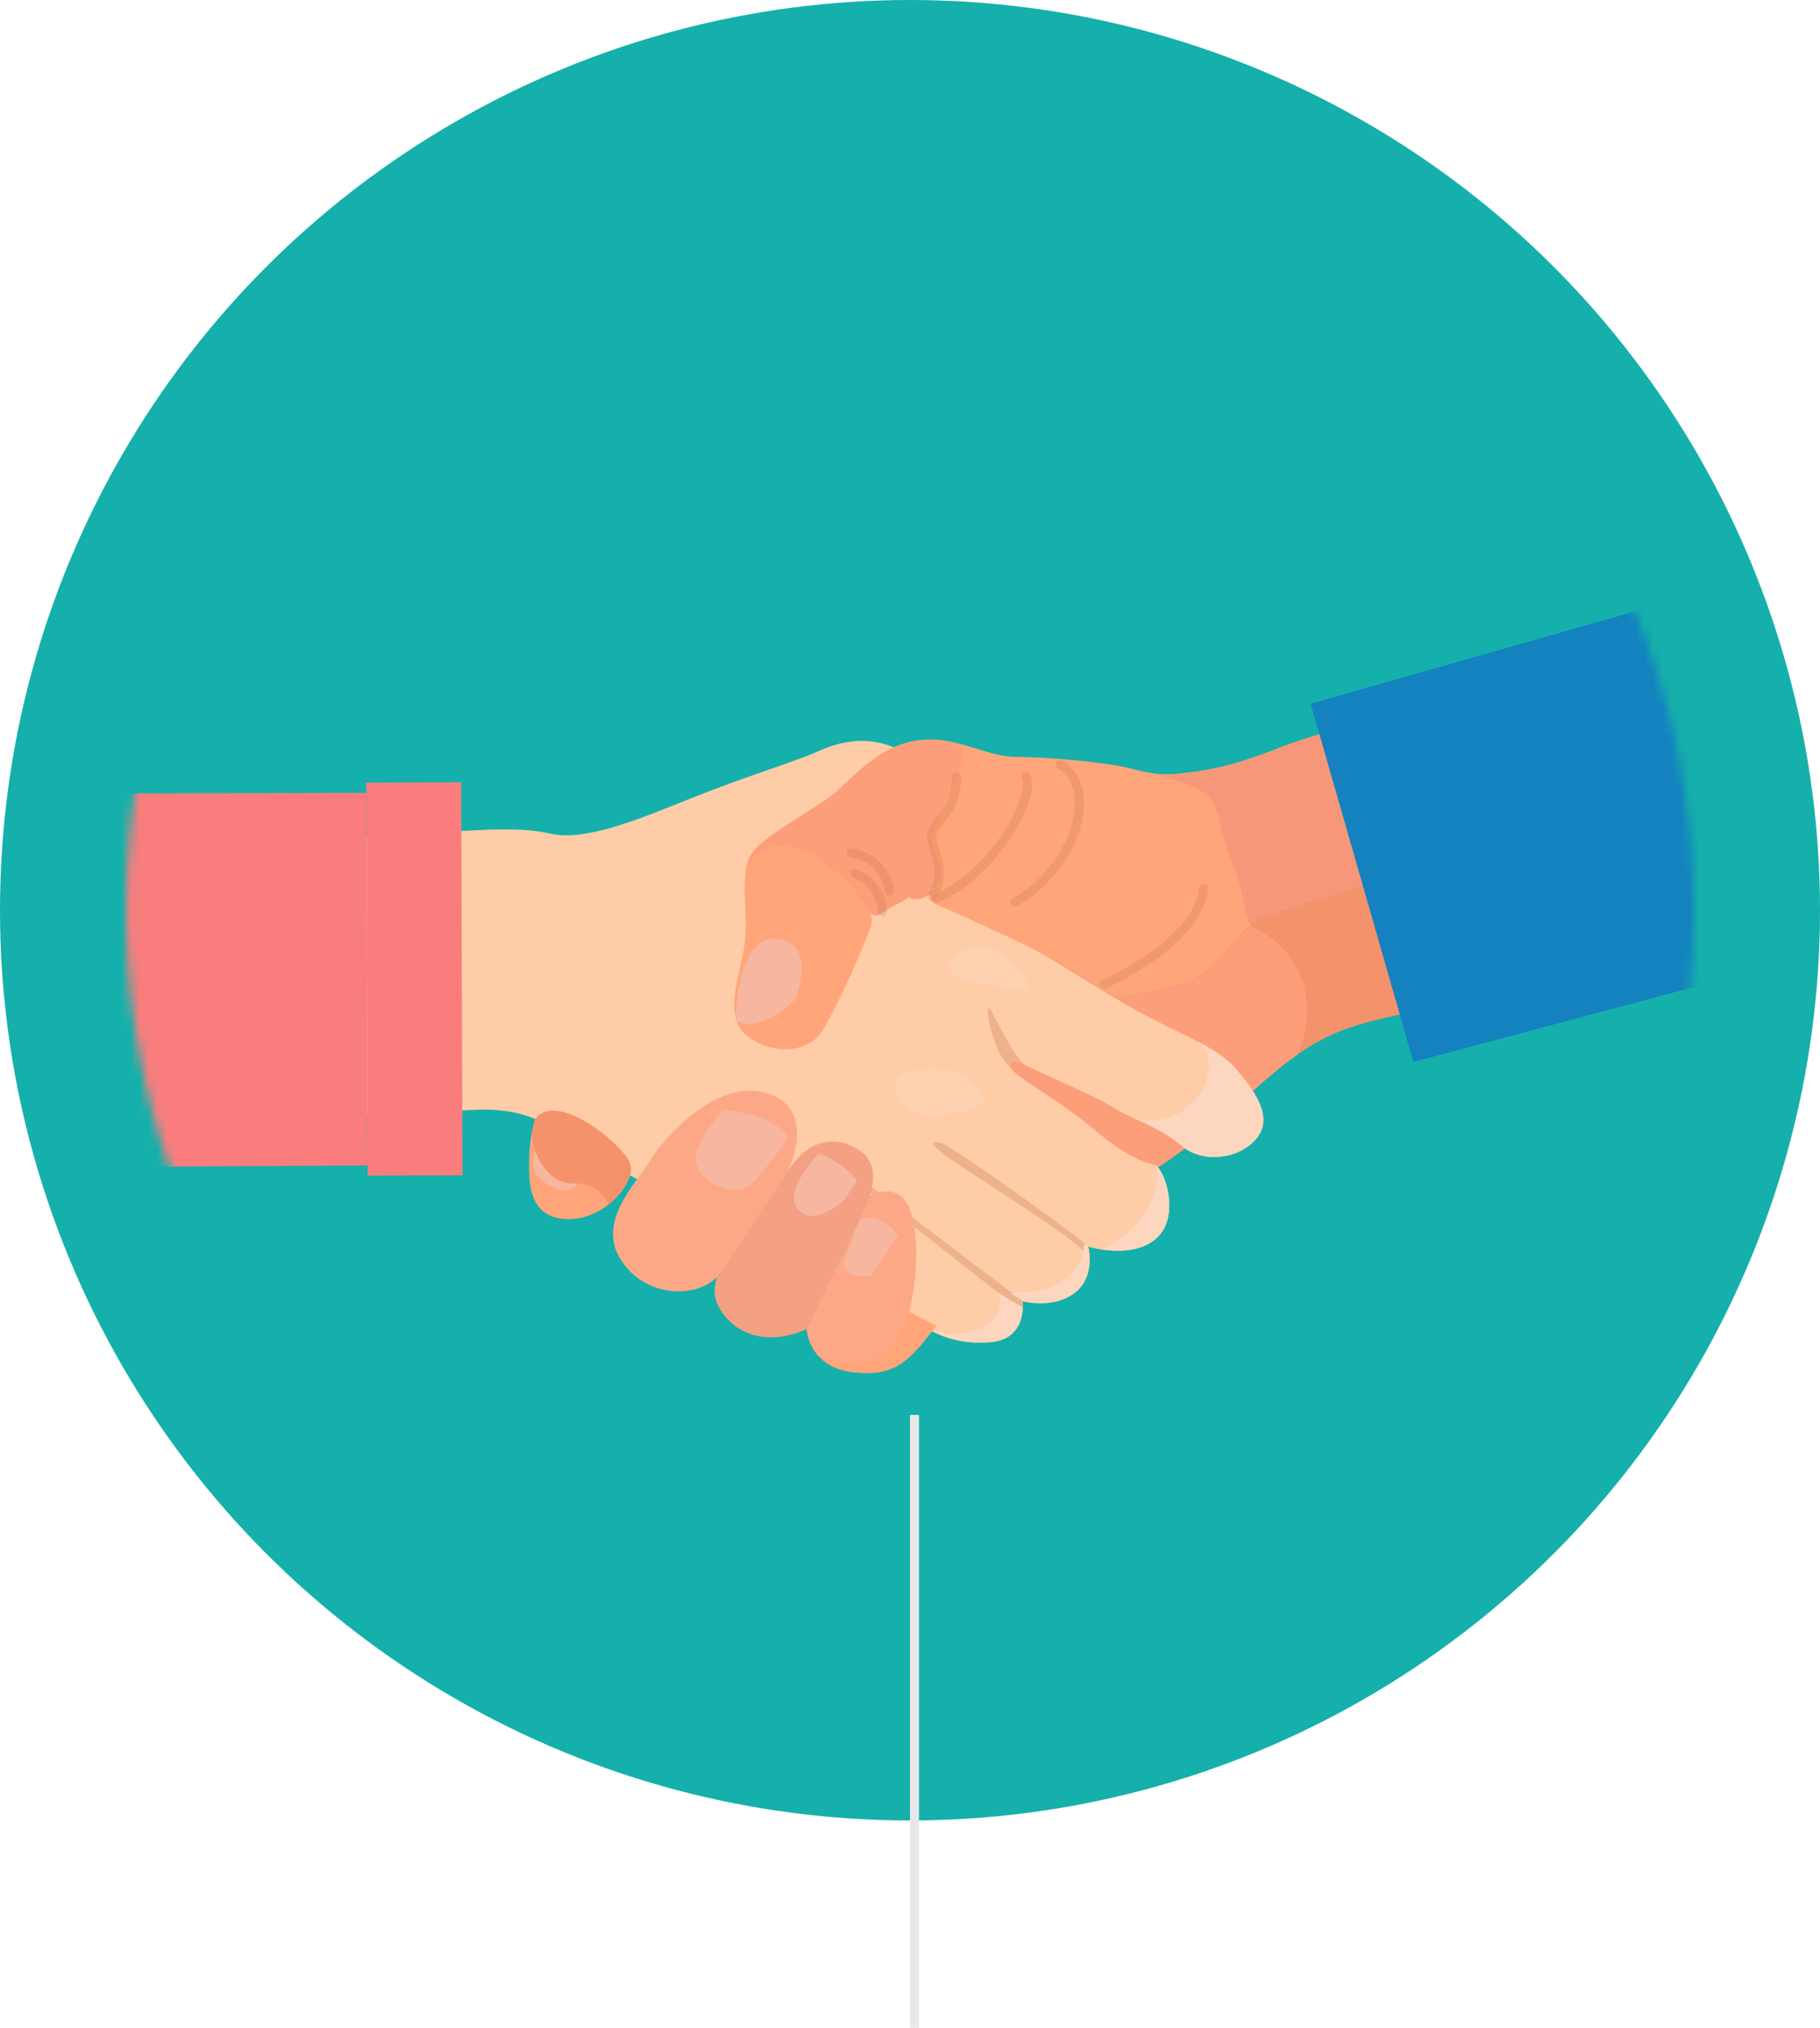 <svg width="202" height="225" viewBox="0 0 202 225" fill="none" xmlns="http://www.w3.org/2000/svg">
<circle cx="101" cy="101" r="101" fill="#15B0AB"/>
<line x1="101.5" y1="157" x2="101.5" y2="225" stroke="#E8E8E8"/>
<mask id="mask0" mask-type="alpha" maskUnits="userSpaceOnUse" x="14" y="14" width="174" height="174">
<circle cx="101" cy="101" r="87" fill="#15B0AB"/>
</mask>
<g mask="url(#mask0)">
<g style="mix-blend-mode:multiply">
<path d="M103.285 103.872C103.285 103.842 103.285 103.816 103.303 103.786C103.296 103.814 103.289 103.843 103.285 103.872ZM149.762 103.226H149.784H149.762Z" fill="#CCC6C6"/>
</g>
<path d="M139.432 102.196C137.308 103.699 136.094 106.139 133.669 107.958C131.245 109.778 123.655 110.691 123.655 110.691C123.655 110.691 117.892 106.748 113.34 104.624C108.788 102.5 105.446 100.982 103.943 100.376C103.04 100 103.191 99.331 103.499 98.835C103.123 99.264 102.518 99.767 101.819 99.767C101.12 99.767 100.95 99.591 100.894 99.425C100.612 99.951 98.913 100.508 97.887 101.286C97.169 101.824 96.759 101.515 96.564 101.169C96.766 101.689 96.803 102.259 96.672 102.801C95.213 106.658 93.49 110.409 91.515 114.029C89.978 116.717 86.865 116.852 84.553 115.909C74.693 139.023 103.954 147.109 103.954 147.109C103.954 147.109 117.607 135.58 125.493 131.321C133.38 127.062 138.237 121.311 143.093 117.668C147.95 114.025 151.284 113.42 158.566 111.905C165.847 110.39 180.409 110.691 194.972 107.658L194.762 85.569C191.112 86.603 141.477 100.733 139.432 102.196Z" fill="#F4926C"/>
<path d="M138.827 102.801L138.725 102.763C137.011 104.267 135.812 106.353 133.669 107.958C131.241 109.781 123.655 110.691 123.655 110.691C123.655 110.691 117.892 106.748 113.34 104.624C108.788 102.5 105.446 100.981 103.943 100.376C103.04 100 103.191 99.331 103.499 98.835C103.123 99.263 102.518 99.767 101.819 99.767C101.12 99.767 100.95 99.591 100.894 99.425C100.612 99.951 98.913 100.508 97.887 101.286C97.169 101.823 96.759 101.515 96.564 101.169C96.766 101.689 96.803 102.259 96.672 102.801C95.213 106.657 93.49 110.409 91.515 114.029C89.978 116.717 86.865 116.852 84.553 115.909C74.693 139.023 103.954 147.109 103.954 147.109C103.954 147.109 117.607 135.58 125.493 131.321C133.38 127.062 138.237 121.31 143.093 117.668C143.428 117.416 143.759 117.179 144.086 116.954C146.646 110.402 143.886 104.974 138.827 102.801Z" fill="#FC9E7A"/>
<path d="M7 91.881C20.348 93.385 29.453 93.385 40.982 92.791C52.511 92.197 57.059 91.577 61.003 92.486C64.946 93.396 70.712 90.983 76.791 88.543C82.869 86.103 88.019 84.6 90.748 83.386C93.477 82.171 97.725 80.957 102.277 84.889C106.83 88.821 111.675 93.99 111.675 93.99L102.856 99.162C102.856 99.162 112.87 104.015 117.723 107.056C122.576 110.098 125.617 111.913 128.647 113.447C131.677 114.981 135.319 116.48 137.143 118.604C138.966 120.728 141.39 123.762 139.567 126.19C137.744 128.618 133.5 129.224 131.072 127.1C128.643 124.976 125.309 124.066 123.49 122.852C121.67 121.638 114.385 118.604 113.476 117.999C112.566 117.394 111.352 117.999 112.87 119.213C114.389 120.427 117.723 122.247 121.366 125.28C125.008 128.314 126.828 128.923 128.038 129.224C129.249 129.524 131.072 134.99 128.343 137.415C125.614 139.839 120.757 138.328 120.757 138.328C120.757 138.328 121.667 141.662 119.253 143.486C116.84 145.309 113.487 144.395 113.487 144.395C113.487 144.395 114.096 148.643 109.848 148.944C105.6 149.244 103.172 147.733 101.048 146.215C98.924 144.696 70.712 131.321 66.164 128.28C61.615 125.239 59.183 123.123 53.721 123.123C48.26 123.123 7 126.776 7 126.776V91.881Z" fill="#FECCA7"/>
<path d="M120.922 139.294C120.902 138.96 120.851 138.627 120.772 138.302C117.133 135.264 106.209 127.682 104.984 127.073C103.758 126.464 102.255 126.468 105.897 128.897C109.54 131.325 117.141 136.174 118.953 137.678C119.738 138.351 120.411 138.892 120.922 139.294Z" fill="#EDB28A"/>
<path d="M96.349 131.475C94.846 130.562 94.53 130.866 98.168 133.599C100.8 135.558 109.04 142.065 113.479 145.572C113.523 145.183 113.523 144.791 113.479 144.403L113.325 144.215C109.998 141.79 97.868 132.385 96.349 131.475Z" fill="#EDB28A"/>
<path d="M128.241 129.284C129.151 132.986 125.85 137.11 122.249 138.621C123.903 138.877 126.58 138.971 128.358 137.388C130.952 135.084 129.44 130.043 128.241 129.284Z" fill="#FCD6BE"/>
<path d="M120.772 138.302H120.81L120.471 138.039L120.302 138.155C120.189 141.662 116.434 143.688 112.66 143.328L112.284 143.591L113.502 144.343C113.502 144.343 116.84 145.252 119.268 143.433C121.697 141.613 120.772 138.302 120.772 138.302Z" fill="#FCD6BE"/>
<path d="M133.019 115.585C136.15 118.055 132.602 125.558 126.016 124.122C127.662 124.874 129.557 125.735 131.087 127.073C133.515 129.197 137.763 128.577 139.582 126.163C141.402 123.75 138.977 120.702 137.158 118.578C136.177 117.439 134.673 116.473 133.019 115.585Z" fill="#FCD6BE"/>
<path d="M113.491 117.973L113.558 118.014C111.626 115.807 110.28 112.334 109.852 111.905C109.243 111.296 110.096 117.025 112.4 118.713C111.705 117.83 112.709 117.45 113.491 117.973Z" fill="#EDB28A"/>
<path d="M109.852 148.917C113.013 148.692 113.483 146.286 113.521 145.064L110.889 143.527C111.641 146.933 108.032 148.617 103.322 147.628C105.325 148.688 107.596 149.137 109.852 148.917Z" fill="#FCD6BE"/>
<path d="M194.803 68.368C194.803 68.368 148.533 80.352 142.465 82.796C136.398 85.239 133.681 85.51 131.241 85.803C128.801 86.096 127.598 85.803 125.174 85.194C122.749 84.585 116.069 83.98 112.735 83.98C109.401 83.98 106.059 81.555 101.811 82.16C97.563 82.765 94.834 86.115 92.707 87.938C90.579 89.761 84.512 92.791 83.309 94.915C82.106 97.039 83.005 101.286 82.7 104.312C82.396 107.338 80.881 110.684 81.79 113.413C82.7 116.142 89.072 118.27 91.5 114.022C93.475 110.402 95.198 106.65 96.657 102.794C96.962 101.884 96.353 100.67 96.353 100.67C96.353 100.67 96.657 102.173 97.857 101.279C99.056 100.384 101.195 99.775 100.89 99.155C100.89 99.155 100.586 99.76 101.8 99.76C103.014 99.76 103.924 98.257 103.924 98.257C103.924 98.257 102.42 99.76 103.924 100.38C105.427 101.001 108.777 102.504 113.321 104.628C117.866 106.752 123.636 110.695 123.636 110.695C123.636 110.695 131.222 109.786 133.65 107.962C136.079 106.139 137.289 103.718 139.413 102.2C141.537 100.681 194.953 85.51 194.953 85.51L194.803 68.368Z" fill="#FFA579"/>
<path d="M103.935 147.098C100.901 151.042 99.383 152.865 94.537 152.256C89.692 151.647 88.771 147.098 89.985 144.67L95.751 133.141C95.751 133.141 99.999 130.107 101.213 134.964C102.428 139.821 100.901 145.572 100.901 145.572L103.935 147.098Z" fill="#FFA579"/>
<path d="M95.744 133.14L89.978 144.669C89.556 145.604 89.408 146.639 89.551 147.655C89.694 148.67 90.122 149.624 90.786 150.406C95.838 153.105 99.992 149.222 100.901 145.583C100.901 145.583 102.405 139.816 101.206 134.963C100.007 130.11 95.744 133.14 95.744 133.14Z" fill="#FCA886"/>
<path d="M89.53 147.47C85.73 149.222 82.388 148.312 80.573 146.188C78.757 144.064 79.358 142.545 79.663 141.335C79.967 140.125 87.249 129.806 88.763 128.287C90.278 126.769 92.71 125.859 95.44 127.682C98.169 129.505 96.349 133.445 95.744 134.659C95.139 135.873 89.53 147.47 89.53 147.47Z" fill="#F4A082"/>
<path d="M79.663 141.636C76.934 144.368 71.167 143.76 68.743 139.512C66.318 135.264 70.867 131.016 72.077 128.896C73.287 126.776 79.358 119.499 85.125 121.31C90.891 123.122 87.444 129.896 87.444 129.896L79.663 141.636Z" fill="#FCA886"/>
<path d="M59.337 124.344C61.458 120.702 69.348 127.073 69.953 129.197C70.558 131.321 66.919 135.569 62.672 135.264C58.424 134.96 58.728 130.716 58.728 128.592C58.758 127.157 58.963 125.73 59.337 124.344Z" fill="#FFA579"/>
<path d="M69.953 129.197C69.348 127.073 61.458 120.702 59.337 124.344C59.337 124.344 59.168 124.927 59.01 125.784C59.206 128.434 60.928 131.321 63.581 131.321C65.747 131.321 66.386 131.892 67.596 133.61C69.291 132.261 70.295 130.392 69.953 129.197Z" fill="#F4926C"/>
<path d="M103.785 98.403C104.995 96.584 104.085 95.674 103.48 93.851C102.875 92.028 105.604 88.998 106.818 84.145C106.905 83.758 106.835 83.352 106.624 83.016C106.413 82.68 106.077 82.442 105.691 82.352C104.423 82.063 103.115 82.002 101.826 82.171C97.579 82.781 94.849 86.115 92.725 87.938C90.602 89.761 84.531 92.791 83.328 94.915C83.08 95.373 82.914 95.87 82.835 96.385C85.843 90.434 93.793 96.279 96.526 101.136L96.601 101.268L96.567 101.17C96.774 101.516 97.172 101.824 97.891 101.286C98.928 100.508 100.627 99.952 100.898 99.426C100.954 99.591 101.161 99.768 101.822 99.768C102.484 99.768 103.119 99.264 103.503 98.835L103.473 98.892C103.567 98.73 103.672 98.584 103.785 98.403Z" fill="#FC9E7A"/>
<path d="M136.688 95.52C138.12 99.027 138.048 100.944 138.759 102.722C138.969 102.538 139.187 102.346 139.417 102.196C141.541 100.692 194.938 85.51 194.938 85.51L194.788 68.368C194.788 68.368 148.533 80.352 142.465 82.796C136.398 85.239 133.68 85.51 131.241 85.803C129.716 86.022 128.163 85.939 126.67 85.558C137.003 87.938 133.97 88.848 136.688 95.52Z" fill="#F79779"/>
<path d="M93.62 140.121C93.62 141.941 96.654 141.625 96.654 141.625L99.687 137.076C99.687 137.076 98.473 135.573 97.259 135.253C96.045 134.934 95.439 135.253 95.439 135.253L93.62 140.121Z" fill="#F7B69F"/>
<path d="M93.62 129.502C91.902 128.216 90.887 127.998 90.887 127.998C90.887 127.998 86.944 131.945 88.463 134.069C89.981 136.193 93.316 133.764 93.921 132.855C94.526 131.945 95.135 131.032 95.135 131.032C95.135 131.032 94.834 130.411 93.62 129.502Z" fill="#F7B69F"/>
<path d="M84.516 124.04C83.13 123.613 81.71 123.308 80.272 123.13C80.272 123.13 76.919 126.777 77.234 128.897C77.55 131.017 81.523 133.381 83.625 131.152C85.049 129.59 86.361 127.928 87.549 126.179C86.737 125.218 85.693 124.482 84.516 124.04Z" fill="#F7B69F"/>
<path d="M63.581 131.321C61.57 131.321 60.093 129.659 59.413 127.697C59.104 128.66 59.037 129.682 59.638 130.411C60.894 131.915 63.191 132.798 64.115 131.336C63.946 131.329 63.762 131.321 63.581 131.321Z" fill="#F7B69F"/>
<path d="M81.636 113.27C84.67 114.774 88.309 110.842 88.309 110.842C88.309 110.842 90.737 104.451 86.185 104.169C81.633 103.887 81.636 113.27 81.636 113.27Z" fill="#F7B69F"/>
<g opacity="0.42">
<path opacity="0.44" d="M103.935 99.681C110.224 97.076 115.073 88.284 113.859 86.148" stroke="#AF6038" stroke-miterlimit="10" stroke-linecap="round"/>
<path opacity="0.44" d="M106.202 86.179C105.98 91.329 102.646 91.028 103.57 93.757C104.495 96.486 104.473 98.136 103.416 99.433" stroke="#AF6038" stroke-miterlimit="10" stroke-linecap="round"/>
<path opacity="0.44" d="M133.564 98.584C132.959 104.647 122.554 109.218 122.554 109.218" stroke="#AF6038" stroke-miterlimit="10" stroke-linecap="round"/>
<path opacity="0.44" d="M94.913 96.922C95.775 97.26 96.521 97.841 97.059 98.594C97.598 99.347 97.906 100.241 97.947 101.166" stroke="#AF6038" stroke-miterlimit="10" stroke-linecap="round"/>
<path opacity="0.44" d="M94.458 94.651C95.542 94.778 96.552 95.265 97.325 96.035C98.098 96.805 98.59 97.812 98.721 98.895" stroke="#AF6038" stroke-miterlimit="10" stroke-linecap="round"/>
<path opacity="0.44" d="M117.659 84.859C121.742 87.069 119.915 95.862 112.649 100.106" stroke="#AF6038" stroke-miterlimit="10" stroke-linecap="round"/>
</g>
<path opacity="0.39" d="M108.559 120.683C110.438 122.762 107.717 123.506 103.552 123.754C99.386 124.002 98.108 119.288 100.826 118.901C105.07 118.296 106.893 118.822 108.559 120.683Z" fill="#FFD9C0"/>
<path opacity="0.39" d="M113.626 109.861C115.096 110.105 114.115 108.635 111.667 106.188C109.22 103.741 105.277 105.673 105.3 106.921C105.371 109.496 109.314 108.891 110.829 109.496C111.714 109.858 112.678 109.984 113.626 109.861Z" fill="#FFD9C0"/>
<path d="M192.506 108.308L156.874 117.837L145.473 78.089L194.953 64L192.506 108.308Z" fill="#1382BF"/>
<path d="M40.81 130.446L51.335 130.409L51.183 86.804L40.658 86.841L40.81 130.446Z" fill="#F97D7D"/>
<path d="M7 88.058L40.651 87.972L40.801 129.321L7 129.502V88.058Z" fill="#F97D7D"/>
</g>
</svg>
